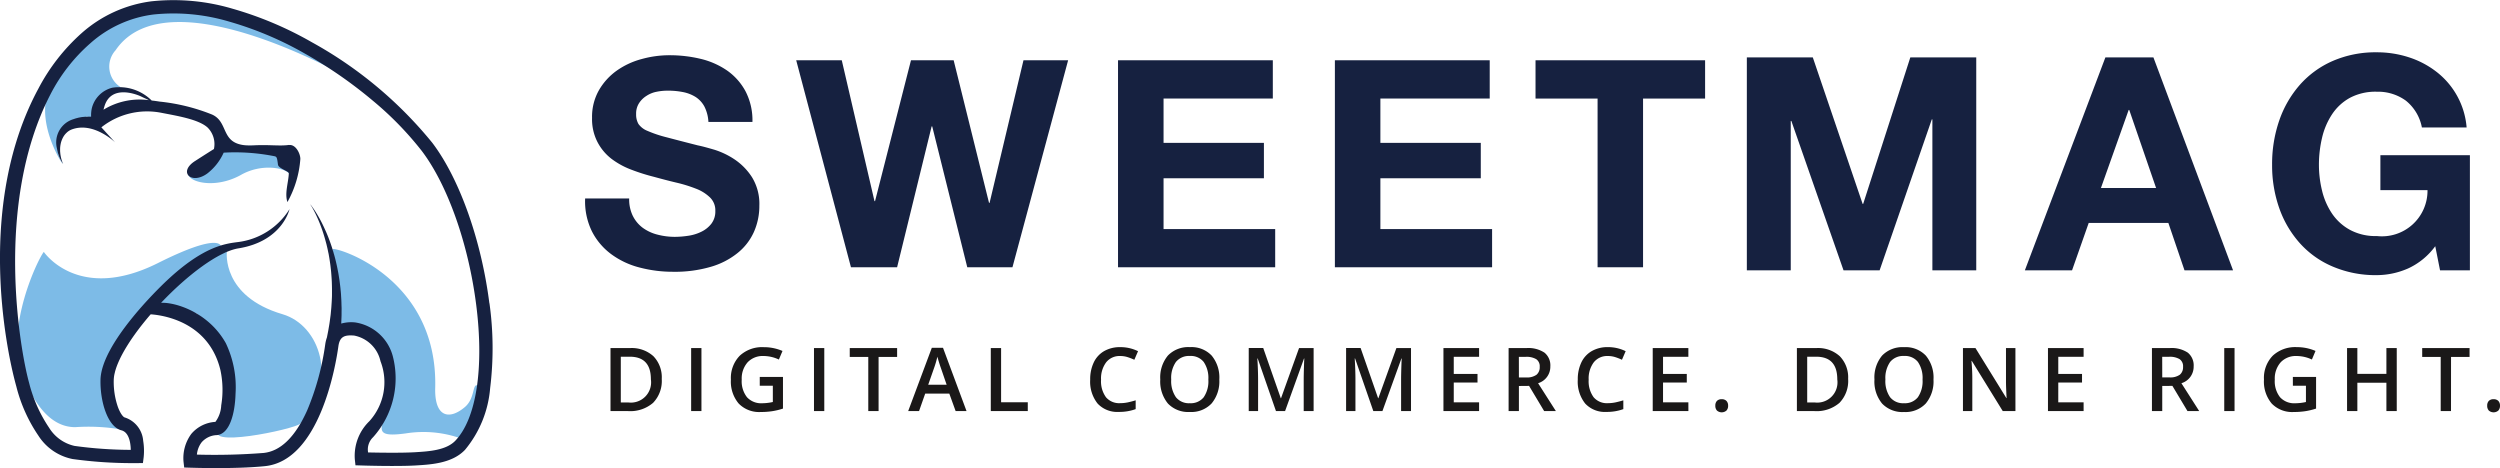 <?xml version="1.0" encoding="UTF-8"?>
<svg xmlns="http://www.w3.org/2000/svg" width="236.85" height="44.349" viewBox="0 0 236.85 44.349">
  <g transform="translate(-640 -367.527)">
    <g transform="translate(695.44 372.483)">
      <path d="M695.9,218.09a3.135,3.135,0,0,0,.944,1.111,4.06,4.06,0,0,0,1.383.634,6.544,6.544,0,0,0,1.651.209,8.622,8.622,0,0,0,1.239-.1,4.145,4.145,0,0,0,1.237-.373,2.687,2.687,0,0,0,.962-.759,1.905,1.905,0,0,0,.384-1.218,1.692,1.692,0,0,0-.511-1.288,3.9,3.9,0,0,0-1.33-.828,13.352,13.352,0,0,0-1.866-.575c-.7-.166-1.4-.351-2.121-.549a18.458,18.458,0,0,1-2.14-.678,7.474,7.474,0,0,1-1.867-1.023,4.786,4.786,0,0,1-1.326-1.583,4.715,4.715,0,0,1-.517-2.294,5.084,5.084,0,0,1,.652-2.624,5.888,5.888,0,0,1,1.685-1.854,7.36,7.36,0,0,1,2.366-1.1,9.788,9.788,0,0,1,2.634-.36,12.565,12.565,0,0,1,2.951.343,7.464,7.464,0,0,1,2.516,1.113,5.688,5.688,0,0,1,1.739,1.967,5.964,5.964,0,0,1,.651,2.895h-4.171a3.627,3.627,0,0,0-.379-1.456,2.474,2.474,0,0,0-.836-.908,3.521,3.521,0,0,0-1.192-.463,7.194,7.194,0,0,0-1.47-.134,5.148,5.148,0,0,0-1.043.106,2.658,2.658,0,0,0-.948.387,2.258,2.258,0,0,0-.7.686,1.807,1.807,0,0,0-.28,1.041,1.78,1.78,0,0,0,.221.936,1.909,1.909,0,0,0,.864.658,11.462,11.462,0,0,0,1.789.6c.757.2,1.75.459,2.975.77.37.073.878.21,1.528.4a7.4,7.4,0,0,1,1.937.92,5.806,5.806,0,0,1,1.66,1.691,4.826,4.826,0,0,1,.7,2.707,6.073,6.073,0,0,1-.523,2.5,5.384,5.384,0,0,1-1.553,1.989,7.221,7.221,0,0,1-2.554,1.305,12.065,12.065,0,0,1-3.528.462,12.42,12.42,0,0,1-3.144-.392,7.765,7.765,0,0,1-2.7-1.253,6.162,6.162,0,0,1-1.852-2.168,6.444,6.444,0,0,1-.651-3.133h4.172a3.583,3.583,0,0,0,.357,1.677" transform="translate(-691.37 -202.561)" fill="#162140"></path>
      <path d="M725.74,222.881l-3.321-13.347h-.055l-3.271,13.347h-4.372l-5.188-19.612h4.317l3.1,13.35h.053l3.406-13.35h4.041l3.352,13.512h.053l3.212-13.512h4.23l-5.275,19.612Z" transform="translate(-689.541 -202.518)" fill="#162140"></path>
      <path d="M751.9,203.269V206.9H741.548v4.2h9.508v3.351h-9.508v4.811h10.576v3.622H737.234l0-19.612Z" transform="translate(-686.753 -202.518)" fill="#162140"></path>
      <path d="M770.569,203.269V206.9H760.211v4.2h9.512v3.351h-9.512v4.811h10.583v3.622H755.9V203.269Z" transform="translate(-684.873 -202.518)" fill="#162140"></path>
      <path d="M773.171,206.9v-3.628h16.065V206.9h-5.878v15.982h-4.308V206.9Z" transform="translate(-683.135 -202.518)" fill="#162140"></path>
      <path d="M797.609,203.025l4.718,13.874h.056l4.465-13.874h6.246V223.2h-4.156V208.9h-.056l-4.944,14.3h-3.418l-4.944-14.156h-.056V223.2h-4.16V203.025Z" transform="translate(-681.304 -202.543)" fill="#162140"></path>
      <path d="M827.47,203.025l7.545,20.174h-4.6l-1.53-4.493h-7.545l-1.579,4.493H815.29l7.63-20.174Zm.254,12.375-2.545-7.4h-.052l-2.63,7.4Z" transform="translate(-678.895 -202.543)" fill="#162140"></path>
      <path d="M849.4,223.087a7.389,7.389,0,0,1-2.911.61,10.327,10.327,0,0,1-4.166-.808,8.749,8.749,0,0,1-3.121-2.216,9.864,9.864,0,0,1-1.952-3.317,12.2,12.2,0,0,1-.679-4.114,12.6,12.6,0,0,1,.679-4.2,10.089,10.089,0,0,1,1.952-3.376,8.887,8.887,0,0,1,3.121-2.262,10.164,10.164,0,0,1,4.166-.818,9.765,9.765,0,0,1,3.007.463,8.5,8.5,0,0,1,2.628,1.371A7.408,7.408,0,0,1,855,209.708h-4.238a4.264,4.264,0,0,0-1.523-2.544,4.48,4.48,0,0,0-2.745-.843,5.153,5.153,0,0,0-2.539.572,4.786,4.786,0,0,0-1.7,1.561,6.82,6.82,0,0,0-.948,2.216,11.115,11.115,0,0,0-.3,2.571,10.307,10.307,0,0,0,.3,2.469,6.682,6.682,0,0,0,.948,2.165,4.853,4.853,0,0,0,1.7,1.537,5.082,5.082,0,0,0,2.539.582,4.319,4.319,0,0,0,4.8-4.351h-4.464v-3.306h8.48v10.907h-2.828l-.454-2.288a6.614,6.614,0,0,1-2.625,2.132" transform="translate(-676.752 -202.587)" fill="#162140"></path>
    </g>
    <path d="M5.515-2.054A2.975,2.975,0,0,1,4.694.206,3.3,3.3,0,0,1,2.33.988H.66v-5.97H2.505a3.054,3.054,0,0,1,2.217.768A2.869,2.869,0,0,1,5.515-2.054Zm-1.029.033q0-2.144-2.005-2.144H1.636V.168H2.33A1.92,1.92,0,0,0,4.486-2.021ZM8.3.988v-5.97h.976V.988ZM14.8-2.25H17v3A6.358,6.358,0,0,1,15.964,1a7.328,7.328,0,0,1-1.072.074A2.693,2.693,0,0,1,12.8.268,3.231,3.231,0,0,1,12.066-2,3.019,3.019,0,0,1,12.9-4.253a3.116,3.116,0,0,1,2.283-.815,4.445,4.445,0,0,1,1.772.359l-.343.813a3.449,3.449,0,0,0-1.454-.335,1.958,1.958,0,0,0-1.511.6,2.323,2.323,0,0,0-.555,1.642,2.451,2.451,0,0,0,.5,1.664,1.814,1.814,0,0,0,1.439.57A4.731,4.731,0,0,0,16.04.127v-1.54H14.8ZM19.938.988v-5.97h.976V.988Zm6.12,0h-.976V-4.145H23.326v-.837h4.488v.837H26.058Zm7.3,0-.6-1.658H30.475L29.891.988H28.862L31.1-5.006h1.062L34.391.988Zm-.853-2.5-.559-1.625q-.061-.163-.169-.515t-.149-.515a9.152,9.152,0,0,1-.323,1.1L30.76-1.511Zm4.184,2.5v-5.97h.976V.151h2.528V.988ZM48.94-4.23a1.609,1.609,0,0,0-1.323.6,2.549,2.549,0,0,0-.482,1.646A2.566,2.566,0,0,0,47.6-.326,1.637,1.637,0,0,0,48.94.237a3.525,3.525,0,0,0,.735-.076q.355-.076.739-.194V.8a4.481,4.481,0,0,1-1.593.265A2.545,2.545,0,0,1,46.809.276,3.323,3.323,0,0,1,46.106-2a3.672,3.672,0,0,1,.341-1.629,2.434,2.434,0,0,1,.986-1.07,2.983,2.983,0,0,1,1.515-.372,3.76,3.76,0,0,1,1.691.384l-.351.813a5.244,5.244,0,0,0-.639-.251A2.3,2.3,0,0,0,48.94-4.23ZM58.339-2A3.266,3.266,0,0,1,57.61.262a2.636,2.636,0,0,1-2.064.809,2.655,2.655,0,0,1-2.076-.8,3.286,3.286,0,0,1-.725-2.281,3.235,3.235,0,0,1,.729-2.27,2.686,2.686,0,0,1,2.081-.792,2.632,2.632,0,0,1,2.058.8A3.262,3.262,0,0,1,58.339-2ZM53.782-2a2.677,2.677,0,0,0,.445,1.672,1.572,1.572,0,0,0,1.319.57,1.568,1.568,0,0,0,1.313-.564A2.682,2.682,0,0,0,57.3-2a2.688,2.688,0,0,0-.439-1.666,1.552,1.552,0,0,0-1.309-.568,1.584,1.584,0,0,0-1.325.568A2.651,2.651,0,0,0,53.782-2ZM63.707.988,61.976-4h-.033q.069,1.111.069,2.083v2.9h-.886v-5.97H62.5L64.161-.233h.025l1.707-4.749h1.38V.988h-.939V-1.964q0-.445.022-1.16t.039-.866h-.033L64.569.988Zm9.223,0L71.2-4h-.033q.069,1.111.069,2.083v2.9H70.35v-5.97h1.376L73.384-.233h.024l1.707-4.749H76.5V.988h-.939V-1.964q0-.445.022-1.16t.039-.866h-.033L73.792.988Zm10.02,0H79.573v-5.97H82.95v.825h-2.4v1.625H82.8v.817h-2.25V.159h2.4ZM86.722-2.2H87.4a1.548,1.548,0,0,0,.988-.253.919.919,0,0,0,.306-.751.809.809,0,0,0-.331-.727,1.814,1.814,0,0,0-1-.221h-.645Zm0,.809V.988h-.976v-5.97h1.687a2.771,2.771,0,0,1,1.711.433A1.554,1.554,0,0,1,89.7-3.242a1.633,1.633,0,0,1-1.16,1.589L90.226.988H89.115L87.686-1.4ZM95.137-4.23a1.609,1.609,0,0,0-1.323.6,2.548,2.548,0,0,0-.482,1.646A2.566,2.566,0,0,0,93.8-.326a1.637,1.637,0,0,0,1.341.564,3.525,3.525,0,0,0,.735-.076q.355-.076.739-.194V.8a4.481,4.481,0,0,1-1.593.265A2.545,2.545,0,0,1,93.005.276,3.323,3.323,0,0,1,92.3-2a3.672,3.672,0,0,1,.341-1.629A2.434,2.434,0,0,1,93.63-4.7a2.983,2.983,0,0,1,1.515-.372,3.76,3.76,0,0,1,1.691.384l-.351.813a5.243,5.243,0,0,0-.639-.251A2.3,2.3,0,0,0,95.137-4.23ZM102.78.988H99.4v-5.97h3.377v.825h-2.4v1.625h2.25v.817h-2.25V.159h2.4Zm2.551-.51a.629.629,0,0,1,.155-.457.6.6,0,0,1,.449-.159.592.592,0,0,1,.453.165.633.633,0,0,1,.155.451.649.649,0,0,1-.157.459.686.686,0,0,1-.9,0A.653.653,0,0,1,105.331.478Zm12.583-2.532a2.975,2.975,0,0,1-.821,2.26,3.3,3.3,0,0,1-2.364.782h-1.67v-5.97H114.9a3.054,3.054,0,0,1,2.217.768A2.869,2.869,0,0,1,117.913-2.054Zm-1.029.033q0-2.144-2.005-2.144h-.845V.168h.694A1.92,1.92,0,0,0,116.884-2.021ZM126-2a3.266,3.266,0,0,1-.729,2.266,2.636,2.636,0,0,1-2.064.809,2.655,2.655,0,0,1-2.076-.8,3.286,3.286,0,0,1-.725-2.281,3.235,3.235,0,0,1,.729-2.27,2.686,2.686,0,0,1,2.081-.792,2.632,2.632,0,0,1,2.058.8A3.262,3.262,0,0,1,126-2Zm-4.557,0a2.677,2.677,0,0,0,.445,1.672,1.572,1.572,0,0,0,1.319.57,1.568,1.568,0,0,0,1.313-.564A2.682,2.682,0,0,0,124.964-2a2.688,2.688,0,0,0-.439-1.666,1.552,1.552,0,0,0-1.309-.568,1.584,1.584,0,0,0-1.325.568A2.651,2.651,0,0,0,121.444-2ZM133.763.988h-1.2L129.63-3.769H129.6l.02.265q.057.76.057,1.388v3.1h-.886v-5.97h1.184L132.9-.249h.025q-.008-.094-.033-.684t-.024-.921V-4.982h.894Zm6.459,0h-3.377v-5.97h3.377v.825h-2.4v1.625h2.25v.817h-2.25V.159h2.4Zm7.45-3.193h.678a1.548,1.548,0,0,0,.988-.253.919.919,0,0,0,.306-.751.809.809,0,0,0-.331-.727,1.814,1.814,0,0,0-1-.221h-.645Zm0,.809V.988h-.976v-5.97h1.686a2.771,2.771,0,0,1,1.711.433,1.554,1.554,0,0,1,.555,1.307,1.633,1.633,0,0,1-1.16,1.589L151.175.988h-1.111L148.635-1.4ZM153.546.988v-5.97h.976V.988Zm6.5-3.238h2.2v3A6.358,6.358,0,0,1,161.207,1a7.328,7.328,0,0,1-1.072.074,2.693,2.693,0,0,1-2.091-.8A3.231,3.231,0,0,1,157.309-2a3.019,3.019,0,0,1,.829-2.256,3.116,3.116,0,0,1,2.283-.815,4.445,4.445,0,0,1,1.772.359l-.343.813A3.449,3.449,0,0,0,160.4-4.23a1.958,1.958,0,0,0-1.511.6,2.323,2.323,0,0,0-.555,1.642,2.451,2.451,0,0,0,.5,1.664,1.813,1.813,0,0,0,1.439.57,4.731,4.731,0,0,0,1.013-.118v-1.54h-1.237ZM169.889.988h-.98V-1.7h-2.752V.988h-.976v-5.97h.976V-2.54h2.752V-4.982h.98Zm5.14,0h-.976V-4.145H172.3v-.837h4.488v.837h-1.756Zm3.429-.51a.629.629,0,0,1,.155-.457.6.6,0,0,1,.449-.159.592.592,0,0,1,.453.165.633.633,0,0,1,.155.451.649.649,0,0,1-.157.459.686.686,0,0,1-.9,0A.653.653,0,0,1,178.458.478Z" transform="translate(697.179 405.486)" fill="#1a1818"></path>
    <g transform="translate(640 367.527)">
      <path d="M657.568,211.184c-2.689,1.027.824,2.8,4.068.974,1.893-1.068,4.022-.68,4.517-.15,1.305,1.389-.653-2.125-.653-2.125a9.4,9.4,0,0,0-5.386-.157c-1.036.385-1.358,1-2.547,1.458" transform="translate(-638.79 -195.597)" fill="#7dbbe7"></path>
      <path d="M673.886,204.661s-17.845-10.542-22.907-3.07a2.3,2.3,0,0,0,.563,3.544c-1.752-.145-1.956,2.259-2.555,2.994-.1.128-.619-.3-.746-.252-3.084,1.119-3.1,3.011-2.384,4.243.783,1.339-3.244-4.152-.7-7.643,5.257-7.224,11.13-12.105,28.734.184" transform="translate(-640.03 -196.828)" fill="#7dbbe7"></path>
      <path d="M644.421,218.617s3.257,4.843,10.811,1.059c3.418-1.713,5.052-2.07,5.683-1.861.383.129.4.466.213.838-1.256,2.556-7.884,6.663-8.143,6.908-1.362,1.286-3.108,7.92-1.814,8.918,3.822,2.946,1.548,1.2.522.951a18.494,18.494,0,0,0-4.3-.208c-2.609,0-4.18-2.771-5.067-5.277-1.5-4.24,1.489-10.566,2.094-11.327" transform="translate(-640.27 -194.753)" fill="#7dbbe7"></path>
      <path d="M660.557,218.539s-.519,4.2,5.281,5.906c3.56,1.05,5.331,6.324,1.684,10.358-.487.54-9.795,2.478-7.485.339,1.979-1.83.482,1.8.38-2.835s-2.382-8.247-2.976-7.978c-4.792,2.178-5.615-4.411,3.116-5.791" transform="translate(-639.065 -194.674)" fill="#7dbbe7"></path>
      <path d="M669.039,218.316c-.063-.347,10.013,2.432,9.732,13.135-.072,2.775,1.324,3.073,2.809,1.815.952-.806.717-2.172,1.156-2.058,1.344.349-.622,3.669-.944,5.258a10.608,10.608,0,0,0-5.8-.707c-2.189.293-2.549,0-2.152-1.157,2.151-6.267.568-8.152-4.018-8.943,0,0,.272-1.623-.788-7.344" transform="translate(-637.539 -194.7)" fill="#7dbbe7"></path>
      <path d="M667.155,214.5h0" transform="translate(-637.732 -195.085)" fill="#162140"></path>
      <path d="M686.784,225.589c-.76-5.981-2.829-11.8-5.4-15.194a38.919,38.919,0,0,0-11.438-9.548,33.749,33.749,0,0,0-7.531-3.175,19.668,19.668,0,0,0-7.634-.692A12.328,12.328,0,0,0,648.15,200a18.593,18.593,0,0,0-4.095,5.258c-5.829,10.8-3.156,24.392-2.088,28.206a14.59,14.59,0,0,0,2.09,4.664,5,5,0,0,0,3.236,2.217,41.279,41.279,0,0,0,5.726.389c.231,0,.374,0,.4,0l.543-.009.069-.538a5.906,5.906,0,0,0-.045-1.571,2.523,2.523,0,0,0-1.764-2.215c-.1-.025-.385-.306-.639-1.01a7.25,7.25,0,0,1-.386-2.524c.074-3.55,8-11.864,11.812-12.48,4.185-.674,4.842-3.719,4.842-3.719a6.718,6.718,0,0,1-4.842,3.116c-1.182.154-3.262.353-6.767,3.64-.882.823-6.234,6.026-6.3,9.42-.044,2.084.685,4.439,1.965,4.776.163.045.656.175.841,1.191a4.28,4.28,0,0,1,.062.666,40.024,40.024,0,0,1-5.322-.373,3.8,3.8,0,0,1-2.409-1.713,13.473,13.473,0,0,1-1.9-4.258c-.846-3.038-3.343-16.926,2-27.292a16.331,16.331,0,0,1,3.812-4.894,11.077,11.077,0,0,1,5.95-2.714,18.419,18.419,0,0,1,7.146.657,32.469,32.469,0,0,1,7.244,3.059,42.082,42.082,0,0,1,6.409,4.445,30.9,30.9,0,0,1,4.644,4.767c2.445,3.223,4.423,8.814,5.154,14.59.756,5.958.018,10.768-1.978,12.858-.875.917-2.524,1.015-3.847,1.094-1.286.074-3.383.042-4.418.018a1.6,1.6,0,0,1,.472-1.442,8.35,8.35,0,0,0,1.887-7.6,4.366,4.366,0,0,0-3.595-3.277,3.517,3.517,0,0,0-1.308.11c.009-.174.017-.35.022-.542.008-.157.008-.327.008-.5s.008-.353,0-.536-.01-.371-.018-.565-.023-.39-.033-.588-.036-.4-.054-.605-.05-.413-.074-.621-.063-.416-.094-.624-.076-.418-.117-.628-.086-.413-.135-.621-.1-.407-.156-.611l-.085-.3q-.044-.149-.092-.3c-.057-.2-.126-.384-.188-.571-.133-.374-.271-.732-.417-1.063s-.292-.642-.434-.922-.288-.533-.419-.753-.252-.406-.358-.556-.189-.267-.248-.344-.012.009-.012.009c.052.083.127.2.217.364s.192.355.3.582.226.491.341.778.232.606.341.944.211.7.308,1.073c.044.189.093.379.131.576.02.1.04.193.063.293s.035.2.054.3c.036.2.063.4.094.605s.051.406.075.611.038.409.053.613.028.406.035.606.012.4.014.6,0,.4,0,.584-.012.381-.021.564-.024.367-.034.54-.032.343-.046.508-.029.323-.053.475c-.04.3-.074.58-.117.821s-.073.449-.112.632c-.045.226-.077.391-.095.483a3.381,3.381,0,0,0-.162.668,25,25,0,0,1-1.711,6.246c-1.126,2.512-2.517,3.868-4.133,4.033a59.838,59.838,0,0,1-6.314.156,2.263,2.263,0,0,1,.446-1.162,2.006,2.006,0,0,1,1.455-.686c1.224-.118,1.71-2.1,1.76-3.91a9.671,9.671,0,0,0-.922-4.8c-1.782-3.186-5.37-4.075-6.537-3.77-1.571.407-.829,1.027-.829,1.027s5.584,0,6.857,5.3a8.965,8.965,0,0,1,.074,3.342,2.809,2.809,0,0,1-.552,1.559,3.234,3.234,0,0,0-2.287,1.145,3.868,3.868,0,0,0-.731,2.638l.063.54.541.017c.084,0,1.109.039,2.472.039,1.4,0,3.167-.036,4.628-.184,5.205-.527,6.719-9.555,6.967-11.359.133-.943.605-1.081,1.489-1.014a3.169,3.169,0,0,1,2.5,2.431,5.5,5.5,0,0,1-1.057,5.685,4.554,4.554,0,0,0-1.373,3.633l.06.542.546.016c.135.007,3.343.106,5.148,0,1.463-.087,3.468-.2,4.684-1.482a10.477,10.477,0,0,0,2.381-5.85,30.855,30.855,0,0,0-.065-8.036" transform="translate(-640.421 -196.857)" fill="#162140"></path>
      <path d="M667.325,209.835c-.868.13-1.919-.039-3.348.042-3.347.19-2.21-2.131-3.952-2.918a18.3,18.3,0,0,0-4.983-1.229c-.26-.042-.5-.077-.739-.1a4.345,4.345,0,0,0-3.736-1.213,2.661,2.661,0,0,0-1.945,1.99,3.1,3.1,0,0,0-.057.755c-.052,0-.109,0-.168,0-.042,0-.083,0-.124,0s-.088,0-.131,0c-.091,0-.184.007-.283.019a2.3,2.3,0,0,0-.3.037c-.053.011-.1.019-.157.03s-.106.026-.158.04a2.54,2.54,0,0,0-.327.1,2.3,2.3,0,0,0-1.59,2.777c.015.095.031.185.052.274s.043.167.068.247.051.152.076.222.055.133.083.195c.055.12.108.22.155.3s.089.141.116.185l.042.063s-.011-.024-.03-.068-.049-.113-.076-.2a3.118,3.118,0,0,1-.095-.316c-.014-.063-.029-.131-.041-.2s-.025-.144-.031-.221-.017-.156-.019-.239,0-.167,0-.254a2.773,2.773,0,0,1,.08-.533,2.382,2.382,0,0,1,.206-.513,1.7,1.7,0,0,1,.333-.428,1.4,1.4,0,0,1,.434-.288c2.078-.824,4.155,1.2,4.155,1.2l-1.3-1.422a6.982,6.982,0,0,1,5.622-1.389c1.469.292,3.567.611,4.443,1.409a2.214,2.214,0,0,1,.6,2.035c-.544.338-1.2.759-1.789,1.138-1.64,1.048-.349,2.278,1.158,1.182a5.153,5.153,0,0,0,1.553-1.975,19.128,19.128,0,0,1,4.805.336c.23.045.254.13.34.8.032.228.412.407.7.56.185.1.33.183.327.266-.034.865-.411,1.9-.13,2.718a9.822,9.822,0,0,0,1.223-4.085c0-.516-.448-1.4-1.063-1.314M649.739,206.5c.018-.076.036-.152.063-.232.619-2.326,3.336-1.107,3.519-1.012s.364.171.524.247a1.2,1.2,0,0,1,.177.091,6.543,6.543,0,0,0-4.283.906" transform="translate(-639.932 -196.106)" fill="#162140"></path>
    </g>
  </g>
</svg>

